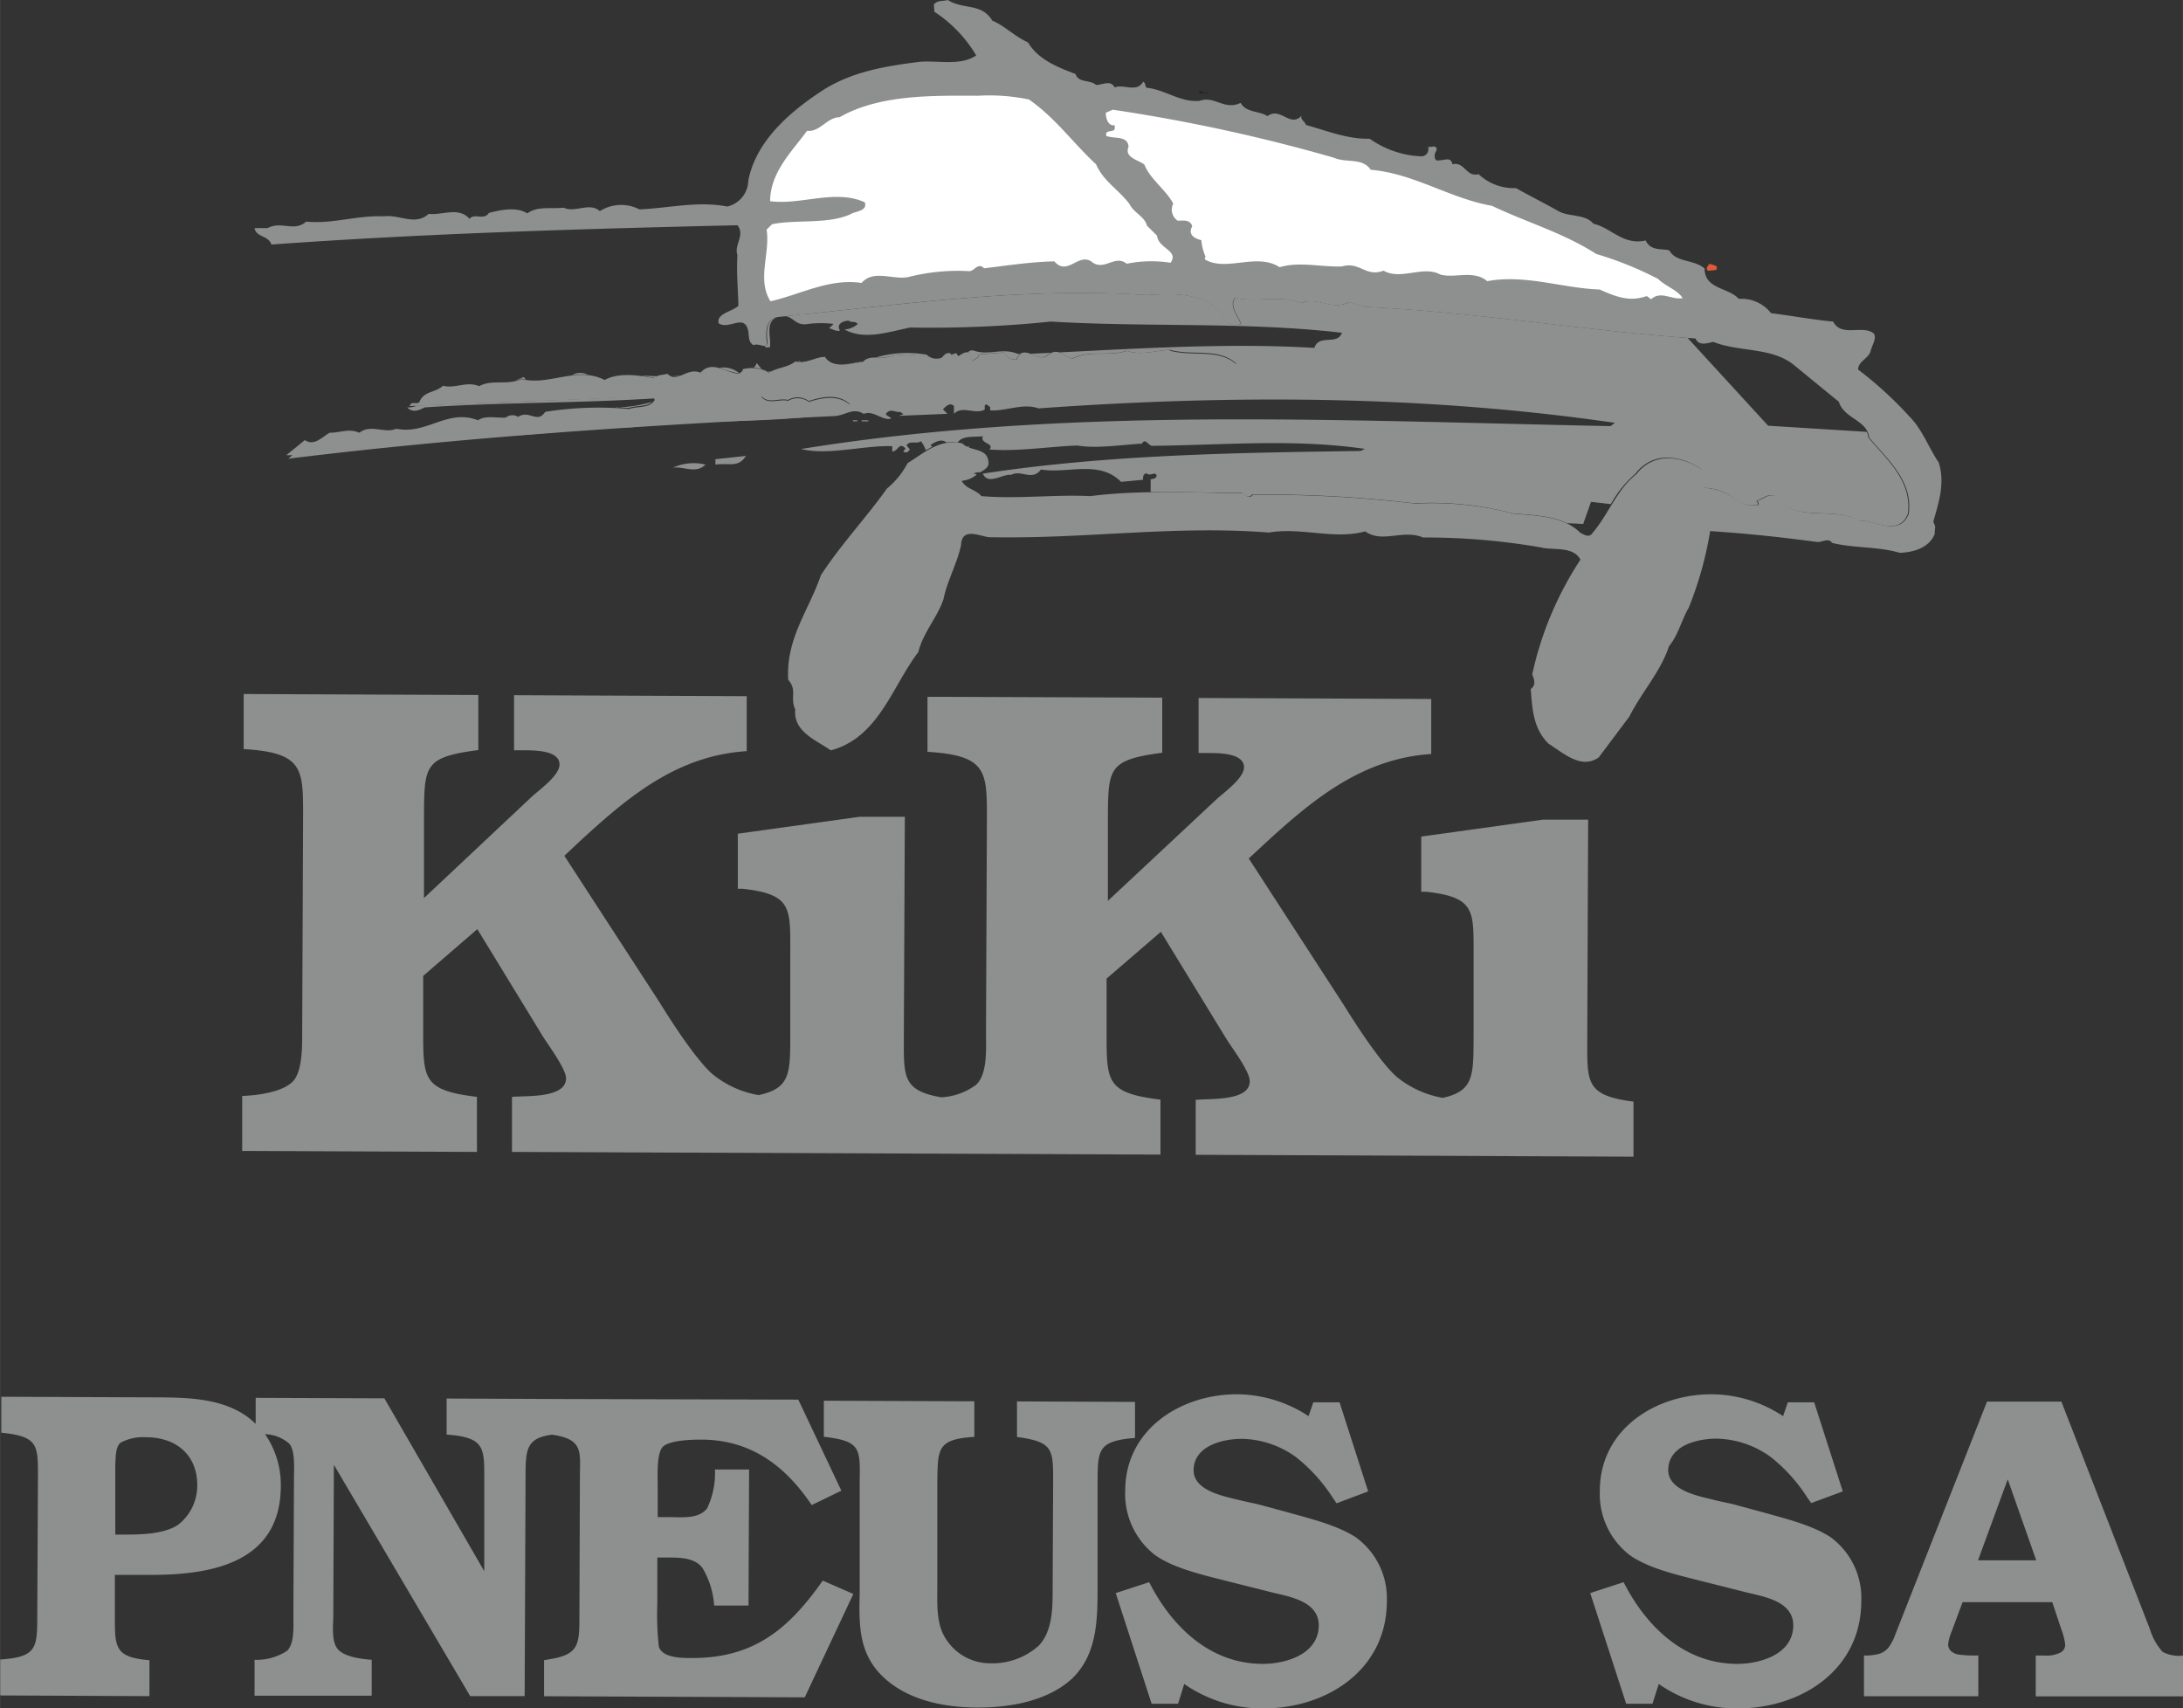 <svg xmlns="http://www.w3.org/2000/svg" width="77.78mm" height="60.87mm" viewBox="0 0 220.49 172.56"><rect x="0" y="0" width="220.49" height="172.56" fill="#333333" stroke="none"/><defs><style>.cls-1{fill:#8e8f8f;}.cls-2{fill:#dd5c38;}.cls-3{fill:#241f1e;}.cls-4{fill:#fff;}</style></defs><g id="Calque_2" data-name="Calque 2"><g id="Calque_1-2" data-name="Calque 1"><path class="cls-1" d="M145.64,110.91c3.22-.68,3.18-2.25,3.2-6.06l0-8.41c0-4.47.17-5.82-4.81-6.37h-.48l0-5.57,12.3-1.71,4.56,0-.09,22.09c0,4.41-.23,5.76,4.67,6.39l0,5.56-44.22-.19,0-5.55c1.45-.14,5.46.15,5.46-1.88,0-1-1.77-3.33-2.32-4.21l-6.66-10.88-5.48,4.72,0,5.56c0,4.89,0,6,5.44,6.67l0,5.55-65.5-.27,0-5.56c1.45-.13,5.46.16,5.46-1.88,0-.94-1.78-3.33-2.33-4.21L48.21,93.85l-5.47,4.72,0,5.56c0,4.88,0,6,5.43,6.66l0,5.56-23.71-.1,0-5.55c1.67-.07,4-.4,5.06-1.41s1-3.73,1-5.21l.09-21.75c0-4.69,0-6.31-6-6.67l0-5.56,23.7.1,0,5.56c-5.46.72-5.46,1.53-5.49,6.69l0,8.26L53.66,80.52c.7-.67,2.85-2.15,2.85-3.3,0-1.43-2.48-1.43-3.59-1.44h-1l0-5.56,23.5.1,0,5.55c-7.06.45-12,4.63-16.91,9.15L57,86.44l9.62,14.81c1.23,2,3.64,5.71,5.29,7.2a10,10,0,0,0,4.71,2.16h0c3.23-.68,3.19-2.24,3.2-6.06l0-8.4c0-4.47.16-5.82-4.81-6.38h-.49l0-5.56,12.3-1.71,4.57,0-.1,22.09c0,4.12-.2,5.57,3.82,6.25H95a6.52,6.52,0,0,0,3.59-1.27c1.18-1.09,1-3.73,1-5.22l.09-21.76c0-4.67,0-6.29-6-6.65l0-5.56,23.71.09,0,5.56c-5.46.73-5.46,1.54-5.49,6.69l0,8.27,10.9-10.19c.7-.67,2.84-2.15,2.85-3.3,0-1.43-2.49-1.44-3.59-1.44h-1l0-5.56,23.5.1,0,5.56c-7,.45-12,4.62-16.91,9.14l-1.52,1.41,9.61,14.82c1.24,2,3.64,5.71,5.3,7.21a10.11,10.11,0,0,0,4.73,2.16Z"/><path class="cls-1" d="M71.7,40c1.31.55,3.17,1,4.35-.11-1.55-.56-2.8.05-4.35.11Z"/><path class="cls-1" d="M68.42,40.13a.94.94,0,0,0,1.32.47c.31-.22.63-.53,1.1-.44-.71-.1-1.78-1-2.42,0Z"/><path class="cls-1" d="M75.35,46.05l-3.09.33v.55c1.22-.21,2.22.35,3-.76Z"/><path class="cls-1" d="M71.26,46.93a5,5,0,0,0-3.32.32c1-.21,2.32.67,3.32-.32Z"/><rect class="cls-1" x="86.15" y="42.45" width="0.44" height="0.11"/><rect class="cls-1" x="87.03" y="42.45" width="0.67" height="0.11"/><path class="cls-1" d="M98.26,47.81a1.2,1.2,0,0,1,.39.13,2.64,2.64,0,0,1-1.55.62H97c.45-.18.81-.58,1.27-.77Z"/><path class="cls-1" d="M77.25,34.88l.06.21h.44c.2-.89-.49-2.32.57-3l.15-.07a.1.1,0,0,0-.07,0c-1,.33-1,1.54-.89,2.44,0,.36-.08.46-.24.46Z"/><path class="cls-1" d="M96.84,36a1.07,1.07,0,0,1-.25-.33,5.19,5.19,0,0,0-.52.17h0c.25.46.52.33.82.14Z"/><path class="cls-1" d="M95.11,36.13a1.42,1.42,0,0,1-1.51-.3,11.18,11.18,0,0,0-5.12.27l0,0A3.25,3.25,0,0,0,89.86,36a8.18,8.18,0,0,1,4.74.44.59.59,0,0,0,.51-.26Z"/><path class="cls-1" d="M87.1,36.57a8.4,8.4,0,0,1-2,.2h.14c.63,0,1.32-.18,1.93-.25Z"/><path class="cls-1" d="M82,36.47a1.59,1.59,0,0,1-1.27,0,1.46,1.46,0,0,0-.19.07l-.19-.06c1.09.33,2-.44,3-.43l.07,0c-.44.11-.92.34-1.39.47Z"/><path class="cls-1" d="M76.1,37.11a.54.54,0,0,0,.31-.46l.44.54a1.62,1.62,0,0,0,1,.32l-.09.08a6.08,6.08,0,0,0-1.63-.48Z"/><path class="cls-1" d="M74.66,37.69a2.51,2.51,0,0,0-1.92-.55l-.06,0a10,10,0,0,0,2,.59Z"/><path class="cls-1" d="M67.85,38a7.13,7.13,0,0,0,.79-.05l.06,0A1.27,1.27,0,0,1,68,38Z"/><path class="cls-1" d="M64.82,37.94l1.54.06,0,0a1,1,0,0,0-.22.19c-.4-.08-.83-.16-1.28-.23Z"/><path class="cls-1" d="M57.74,37.91a1.68,1.68,0,0,1,1.62-.07h0a7.31,7.31,0,0,0-1.55.05Z"/><path class="cls-1" d="M52,38.49a4.16,4.16,0,0,1,.9-.4,2.66,2.66,0,0,0,.23.24h0a4.1,4.1,0,0,1-.48-.1Z"/><path class="cls-1" d="M42.17,40.94a2.1,2.1,0,0,1-1.05.21c.56.56,1.11.33,1.78,0,7.87-.53,14.64-.39,23.07-.9l.1,0c-.06-.17-.24-.23-.36-.29-7.83.44-15.8.66-23.56,1Z"/><path class="cls-1" d="M62.14,41.17A15.14,15.14,0,0,0,66,40.56l-.08,0c-.56.54-1.61.37-2.36.63-.42,0-.82,0-1.24-.06Z"/><path class="cls-1" d="M97.85,45.24a1.06,1.06,0,0,0,0-.19.7.7,0,0,1-.17.09Z"/><path class="cls-1" d="M103,35.74h-.22c-1.55-.66-2.89.22-4.43-.33a.64.64,0,0,0-.6.17h0a.58.58,0,0,1,.17.06c.31.31-.16.62.38.79.16-.24.55-.24.55-.63l2.49-.2a1.38,1.38,0,0,0,1.32.71c.72-1.77,2.17.5,3.19-.49,1.1-.7,1.4.09,2.41.41,1.79-.91,3.73-.2,5.53-.8,1.47.49,2.79,0,4.35-.1,2.41.65,4.91-.25,6.75,1.4l-3.28,1.13c-14,.62-27.61.76-41.38,1.39-1.1.44-2.49-.27-3.35.73.68.87,1.86.18,2.71.42a1.89,1.89,0,0,1,2.1.11c1.33-.46,3-.75,4.11.28,0,.23.08.46-.16.62-6.39,1.32-14,.85-20.78,1.46a4.49,4.49,0,0,1-2.64,0c-8.81,1.29-18.52,1.25-27.48,2.47a35.73,35.73,0,0,1-5.13.56h0l-.49.43c18.31-2.25,36.5-3.4,55.25-4.31,1.11-.11,1.78-.88,2.88-.21.9-.44,2,.78,2.77.45-.21-.22-.44-.22-.55-.44.45-.66,1-.11,1.45-.22l.33.23L90.8,42l4.89-.2-.45-.46c.23-.21.67-.77,1.11-.33v.79c.89-.89,2.11.12,3.11-.43V41c.12-.33.33,0,.55.11v.34c1.55.11,3.33-.77,4.88-.2,19-1.36,38.6-1.39,58.22,1.46l-.44.33c-27.62-.55-55-2-81.75,2.31,2.66.69,6.43-.4,9.2-.28v.55c.67-.11.67-1,1.34-.33l-.23.33c.22.12.45.12.67-.22L91.57,45c.22-.56,1.11-.1,1.44-.44a2.9,2.9,0,0,1,.49.92l0,0,.65-.35,0,.05c0-.08-.12-.17-.16-.24.48-.3,1.06-.67,1.63-.24l-.06,0a4.11,4.11,0,0,1,1.16,0h0c.47-.72,1.64-.54,2.56-.63-.34.77,1.21.67.66,1.33,2.77.23,6.2-.31,8.87-.4,2,.34,4.55-.09,6.54-.19.34-.67.67.32,1.12.22,7.31-.08,14.18-.73,21.4.31l-.45.21c-12.31.18-25.4.34-38.16,2.29.55,1.22,2,0,2.88.12,1-.55,2.11.67,3-.54,2.66.46,5.88-1,8.09,1.25l2.22-.21c0-.33,0-.55.33-.66.44.33.68-.11,1,.11.23.56-.78.44-.56.55v1.23c3.11,0,6.25.07,9.23.11.23.15.7.62,1,.15a126.72,126.72,0,0,1,16.4.89,32.22,32.22,0,0,1,9.89,1c1.83.18,3.89.21,5.52,1h-.1l1.75.08.79-2.23,2,.23h0a11.5,11.5,0,0,1,2.53-3.12,3.91,3.91,0,0,1,3.5-1.56,6.31,6.31,0,0,1,3.12,1.16,3,3,0,0,1,.16,1.88,5.2,5.2,0,0,1,3.53,1.37,2.72,2.72,0,0,0,2,.33c.07-.15-.08-.32-.15-.4.62-.14,1.17-.83,1.95-.44,2.06,2.75,5.67.92,8.37,2.43,1.55-.06,4.1,1.69,5-.71.42-3.35-2.19-5.48-4-7.67a1.59,1.59,0,0,0-.16-.57h0L178.59,43l-8.2-8.94.1.07c-10.77-.79-21.68-2.63-32.75-3.15l-1.47-.47c-1.64.91-3.25-.59-4.82.1-2.17-.89-4.51,0-6.68-.54-.63.84.28,1.78.59,2.65a1.78,1.78,0,0,1-1.4-.1c-1.52-3.21-5.33-3-8.13-2.82-12.32-.83-24.52.95-36.56,2.14l.13,0c.84.19,1,1,2.24.78a10.27,10.27,0,0,1,2.55,0l-.45.44c.45.11.67.33,1.11.23-.44-.67.34-1,.89-1,.22.23.67,0,.89.34a2.25,2.25,0,0,1-1.33.55c2,1.11,4.43.24,6.65-.2a118.34,118.34,0,0,0,14.2-.6c9.75.59,19.63,0,29.39,1.13-.45,1.32-2.34.09-2.78,1.53-9.49-.57-19.69.19-28.83.6Z"/><path class="cls-1" d="M101.55,45.28,102,45c-.44,0-1-.45-1.33.1a1.2,1.2,0,0,0,.89.22Z"/><polygon class="cls-1" points="80.76 31.88 82.09 31.89 82.09 31.78 80.76 31.77 80.76 31.88"/><rect class="cls-1" x="86.3" y="31.25" width="1" height="0.11"/><polygon class="cls-1" points="109.65 43.88 109.32 43.76 109.43 43.88 109.65 43.88"/><rect class="cls-1" x="109.54" y="44.43" width="0.55" height="0.12"/><path class="cls-2" d="M172.72,26.64c-.16.08-.55.55-.17.71l.78-.08c.32-.53-.38-.46-.61-.63Z"/><path class="cls-1" d="M118.18,35.34c-1.56.06-2.89.59-4.36.1-1.79.6-3.73-.11-5.53.8-1-.32-1.31-1.11-2.41-.41-1,1-2.47-1.28-3.19.49a1.38,1.38,0,0,1-1.32-.71l-2.49.2c0,.39-.39.39-.55.63-.54-.17-.07-.48-.37-.79-.86-.4-1.42,1.15-1.95.05-.69-.24-.87.77-1.41.69A8.17,8.17,0,0,0,89.86,36c-.86.37-2-.26-2.73.58-1.32.14-3,.67-3.8-.51-.93,0-1.88.76-3,.43-.71.61-1.8.61-2.66,1.14a3.53,3.53,0,0,0-2.64-.35c0,.24-.24.32-.39.47-1.32-.09-2.71-1.43-3.89-.12-1.39-.57-2.35,1.13-3.34.11-.48.15-1,.07-1.34.46-1.62-.34-3.64-.59-5,.17-2.78-1.43-5.69.63-8.4-.1-1.41.68-3,0-4.28.73-1.24-.55-2.42.28-3.65-.05-.71.7-1.95.53-2.36,1.61-.24.38-.85-.16-1,.45,8-.37,16.26-.59,24.35-1,.15.08.38.16.38.4-.47.84-1.71.59-2.57.89a34.43,34.43,0,0,0-8.48.29c-.79,1.24-1.63-.25-2.73.51a1.07,1.07,0,0,0-1.25.07c-.85.06-2.09-.25-2.8.27-3.1-1.2-5.23,1.5-8.25.85-1.18.53-2.57-.51-3.74.41-1.08-.47-1.87,0-3,0-.78.45-1.57,1.38-2.5.74l-1.88,1.53a30.29,30.29,0,0,0,5.85-.55c8.95-1.22,18.67-1.18,27.47-2.47a4.49,4.49,0,0,0,2.64,0c6.79-.61,14.39-.14,20.79-1.46.23-.16.16-.39.16-.62-1.08-1-2.79-.74-4.12-.28a1.89,1.89,0,0,0-2.1-.11c-.85-.24-2,.45-2.71-.42.87-1,2.26-.29,3.35-.73,13.77-.63,27.39-.77,41.38-1.39l3.29-1.13c-1.85-1.65-4.35-.75-6.75-1.4Z"/><path class="cls-3" d="M121.9,9.26c-.31.31-.61-.32-.85.14h.85Z"/><path class="cls-1" d="M172.74,53.61a36.43,36.43,0,0,1-2.17,7.77c-.77,1.33-1,2.65-2,3.91-.85,2.57-2.78,4.66-4,7.09l-3.09,4.12c-1.79,1.26-3.58-.46-5.07-1.38-1.56-1.55-1.64-3.5-1.8-5.52.54-.39.38-.92.15-1.48a34.41,34.41,0,0,1,4.87-11.59c-.71-1.4-2.81-.92-4-1.24a68.13,68.13,0,0,0-11.9-1c-2-.86-4.13.62-5.84-.62-3.11.87-6.45-.44-9.72.12-9.64-.75-18.51.67-28.31.47-1-.15-2.72-1-2.79.79-.39,1.87-1.39,3.58-1.77,5.45-.62,1.87-2.09,3.43-2.55,5.37-2.63,3.43-4,8.64-8.84,9.92-1.4-1-3.81-1.86-3.59-4.12-.55-1.24.23-1.95-.71-3-.24-4.2,2.08-7,3.31-10.59,2.1-3.19,4.49-5.69,6.66-8.73a8.37,8.37,0,0,0,2.09-2.57c1.64-1,3.19-2.5,5.53-2,.77.85,2.56.38,2.64,1.93.08.47-.46.78-.85,1-.78-.08-1.25.62-1.86.86.47.85,1.4.85,2,1.54,3.57.31,7.54-.18,11,0,5-.64,10.42-.35,15.4-.28.23.15.7.62,1,.15a126.87,126.87,0,0,1,16.41.89,32.16,32.16,0,0,1,9.88,1c2.33.23,5.05.22,6.77,1.92.31.16.71.46,1.09.24,1.79-2,2.55-4.53,4.64-6.17a3.94,3.94,0,0,1,3.51-1.56,6.31,6.31,0,0,1,3.11,1.16,3,3,0,0,1,.19,1.82v0a5.75,5.75,0,0,1,3.49,1.38,2.72,2.72,0,0,0,2,.33c.08-.15-.08-.32-.15-.4.63-.14,1.17-.83,1.95-.44,2.07,2.75,5.67.92,8.38,2.43,1.55-.06,4.09,1.69,5-.71.42-3.35-2.19-5.48-4-7.67-.21-1.79-2.54-1.9-3.07-3.62l-4.62-3.78c-2.23-1.74-5.51-1.24-8.06-2.27-.62.14-1.48.44-1.79-.34-11-.75-22.2-2.67-33.55-3.2l-1.47-.47c-1.65.91-3.26-.59-4.83.1-2.16-.89-4.51,0-6.68-.54-.63.84.29,1.78.6,2.65a1.8,1.8,0,0,1-1.41-.1c-1.51-3.21-5.32-3-8.13-2.82-12.58-.85-25,1-37.35,2.22-1.1.28-1.11,1.53-1,2.46s-.79.08-1.33.38c-.54-.31-.46-.94-.53-1.4-.36-1.88-1.94-.1-3-.82-.22-1,1.34-1.15,2-1.76-.05-1.95-.2-3.2-.1-5.14-.37-1,.81-2,0-3-15.72.37-31.19.81-47.07,1.95-.3-.94-1.55-.72-1.7-1.66l1.32,0c1.42-.76,2.65.43,3.9-.66,2.64.27,5.07-.64,7.79-.53,1.71-.21,3.18,1,4.58-.25,1.33.17,3.05-.75,4.12.51.48-.62,1.48.18,1.95-.6,1.17-.3,2.81-.66,3.89.05,1-.77,2.42-.44,3.67-.58,1.15.55,2.65-.6,3.65.35a4,4,0,0,1,4-.18c3-.13,5.92-.87,8.87-.29a2.74,2.74,0,0,0,2.13-2.62c.75-3.88,4-6.8,7.34-9,3-2,6.56-2.57,10-3,1.87-.14,4.12.43,5.68-.64a13.49,13.49,0,0,0-4.22-4.41L94.32.45c.4-.46.94-.3,1.41-.45,1.54,1,3.41.27,4.49,2.08,1.31.56,2.23,1.58,3.62,2.21,1,1.73,3.08,2.54,4.79,3.18.3.93,1.47.56,2.08,1.11.63,0,1.49-.54,1.87.25.93-.37,2.24.57,2.88-.58.31.16.15.47.38.62,1.87.18,3.41,1.52,5.35,1.31,1.49-.53,2.48,1,4.12.21.54,1,1.86.79,2.71,1.34,1.33-1,2.32,1.28,3.5-.11-.32.39.3.63.38,1,2.09.57,4.18,1.45,6.44,1.39a9.7,9.7,0,0,0,5.19,1.78.71.71,0,0,0,.71-.93l.62-.07c.61.24-.09.63.07,1a.33.33,0,0,0,.45.4c.55,0,1.17-.37,1.32.4,1.25-.29,1.39,1.34,2.64,1A5.2,5.2,0,0,0,153.13,19c1.39.8,2.86,1.51,4.25,2.31,1.08.63,2.72.27,3.57,1.29,1.78.4,3,2.21,5.27,1.69.52,1.1,1.62.79,2.39,1,.68,1.25,2.48.89,3.56,1.83,0,2.1,2.39,1.89,3.46,3.07a3.77,3.77,0,0,1,3.25,1.44c2.1.26,4.27.67,6.28.85.84,1.64,3,.27,4.12,1.22.3.54-.25,1.24-.34,1.78-.24.77-1.25,1-1.26,1.85a38.72,38.72,0,0,1,5.24,4.8c1.3,1.34,1.9,3.14,2.89,4.56.68,2.1,0,4.11-.54,6,.3.7.16.39.14,1.25-.55,1.39-2.11,1.84-3.52,1.9-2.17-.65-4.58-.45-6.83-1-.38-.54-.93-.09-1.47-.09-3.71-.5-7.21-.87-10.8-1.1Z"/><path class="cls-4" d="M167.41,28.14a35,35,0,0,0-6.19-2.49c-3.32-2.14-7-3.18-10.52-4.86-4.27-.75-7.9-3.28-12.25-3.64-.84-1.26-2.48-.66-3.72-1.22a172.54,172.54,0,0,0-22.34-4.85l-.7.31c0,.55.22,1.33.85,1.26.14.07,0,.3.06.39-.23.38-1,0-.86.69.78.31,2.18-.06,2.25,1.1-.48,1.1,1.07,1.34,1.61,1.81.52,1.41,2.22,2.59,2.9,3.93a1.34,1.34,0,0,0,.45,1.72c.55,0,1.25-.15,1.47.56-.47.85.22,1.24.92,1.41a5,5,0,0,0,.45,1.71c-.16,0-.08.15-.08.24,2.15,1.27,5.21-.72,7.54.78,2-.6,4.19,0,6.29-.08,1.8-.53,2.39,1.12,4.2.43,1.77,1,4-.56,5.74.39,1.48.41,3.36-.5,4.74.67,3.82-.72,7.61.72,11.35.84,1.62.72,3,1.28,4.73.67.24.08.31.24.46.32,1-.92,2.1.1,3.19-.12-.53-.86-1.77-1.19-2.54-2Z"/><path class="cls-4" d="M115.84,22.79c-.22-.93-1.31-1.26-1.77-2.2-1.14-1.49-2.62-2.28-3.37-4-2.39-2.22-4.07-4.65-6.77-6.54a19.56,19.56,0,0,0-5.13-.38c-4.35,0-9.87-.19-14,2.17-1.25,0-2,1.53-3.28,1.37-1.66,2.23-3.71,4.23-3.74,7.11,3.1.42,6.55-1.24,9.56.11.3.78-.71.91-1.18,1.08-2.27,1.21-5.76.62-8.18,1.14l-.55.54c.37,2.42-1,5.05.39,7.24,3-.67,5.93-2.34,9.2-1.85,1.25-1.45,3.34-.19,4.9-.64a20.23,20.23,0,0,1,6-.55c.47,0,.87-.92,1.48-.29,2.34-.28,4.68-.65,7.09-.7,1.38,1.58,2.5-1.06,3.89.13,1.23.8,2.26-.83,3.42.11a12.46,12.46,0,0,1,4.43-.1c.88-1.23-1.22-1.41-1.37-2.74Z"/><path class="cls-1" d="M83.1,159.65c-3.47,4.94-7,7.85-13.28,7.82-.93,0-2.88,0-3.27-1.12a28.93,28.93,0,0,1-.16-4.38l0-4.65h.71c1.28,0,3.1-.08,3.89,1.12a8.46,8.46,0,0,1,1.14,3.73H75.6l.06-13.74H72.21a8.24,8.24,0,0,1-.78,3.9c-.8,1.1-2.52.92-3.72.91H66.43V150c0-.93-.12-3.06.46-3.8s3.1-.8,3.94-.79c5,0,8.51,2.66,11.15,6.61l3-1.45-4.35-9.2L57,141.31l-11.89-.05v3.64c3.77.28,3.81,1.26,3.8,4.36l0,9.44L38.82,141.24l-13-.05v2.63a7.41,7.41,0,0,0-1.89-1.36c-2.52-1.3-5.67-1.31-8.42-1.32L.13,141.08v3.63c3.68.37,3.71,1.21,3.7,4.4L3.76,163.3c0,3.18-.1,4.08-3.74,4.32l0,3.63,15.07.07,0-3.63c-3.46-.28-3.5-1.27-3.49-4.36l0-4.26,3.76,0c6.18,0,13-1.32,13-9a9,9,0,0,0-1.59-5.21,3.89,3.89,0,0,1,2.49,1c.54.76.44,2.35.43,3.24l-.06,14.22c0,1,.12,2.7-.64,3.42a5.57,5.57,0,0,1-3.28.91v3.63l11.83,0,0-3.63c-1.2-.09-2.84-.33-3.46-1.12s-.43-2.36-.42-3.24l.06-15.34,13.77,23.37,5.5,0,.09-22.2c0-2.79.12-3.86,2.67-4.21l.32.05c2.83.5,2.52,1.74,2.5,4.18l-.05,14.22c0,2.75-.11,3.72-2.82,4.2l-.75.13v3.64l26.33.11,4.91-10.44ZM18,154c-1.34.92-3.6,1-5.19,1H11.64l0-7.09c.05-.66,0-1.69.5-2.17a4.79,4.79,0,0,1,2.61-.57c3,0,5.18,1.75,5.17,4.86A5,5,0,0,1,18,154Z"/><path class="cls-1" d="M98.41,145.13c-3.73.24-3.68,1.18-3.74,4.42l0,10.58c0,1.82-.14,3.91.87,5.41A5.27,5.27,0,0,0,100,168a7,7,0,0,0,4.93-1.79c1.42-1.52,1.39-3.9,1.39-5.85l.05-10.72c0-3.28,0-4-3.65-4.5v-3.59l11.92.05,0,3.64c-3.72.3-3.77,1.18-3.78,4.42l0,10.5c0,3.32,0,6.91-2.57,9.38-2.49,2.3-6.35,2.95-9.59,2.93-3,0-6.33-.6-8.77-2.47-3.13-2.41-3.2-5.38-3.1-9l0-11.44c.06-3.32.06-4-3.62-4.44l0-3.64,15.2.06Z"/><path class="cls-1" d="M132.65,141.64h2.65l2.89,9L135,151.84l-.4-.58a16.71,16.71,0,0,0-3.72-4.1,9.62,9.62,0,0,0-5.43-1.83c-2,0-4.88.73-4.89,3.17,0,2.17,3.31,2.67,4.86,3.08l1.64.36,3,.81c2.21.63,4.91,1.26,6.86,2.51a7.62,7.62,0,0,1,3.16,6.44c0,7-6.12,10.89-12.55,10.86a13.8,13.8,0,0,1-7.92-2.47l-.62,2h-2.67l-3.63-11.18,3.38-1.1c2.28,4.48,6.12,8.23,11.44,8.25,2.44,0,5.67-1,5.69-3.88,0-2.44-2.92-2.9-4.73-3.34l-5-1.26c-2.17-.55-5-1.22-6.82-2.52a7.81,7.81,0,0,1-3-6.48c0-6.21,5.63-9.78,11.35-9.75a13.27,13.27,0,0,1,7.17,2.21Z"/><path class="cls-1" d="M218.44,166.85a5.94,5.94,0,0,1-1.28-2.28l-8.95-23H200.7L191.47,165a5.4,5.4,0,0,1-.74,1.44,2.11,2.11,0,0,1-.84.58,4.93,4.93,0,0,1-1.62.19v4.12h11.55v-4.12a12.41,12.41,0,0,1-2-.09,1.5,1.5,0,0,1-.81-.4,1,1,0,0,1-.24-.63,4.9,4.9,0,0,1,.34-1.26l1.12-3h9.06l.91,2.73a6.41,6.41,0,0,1,.4,1.59.91.91,0,0,1-.47.76,3.13,3.13,0,0,1-1.65.31l-.86,0v4.12h14.89v-4.12A3.49,3.49,0,0,1,218.44,166.85Zm-18.65-9.25,3-8.18,2.88,8.18Z"/><path class="cls-1" d="M180.58,141.64h2.66l2.89,9-3.19,1.18-.41-.58a16.48,16.48,0,0,0-3.71-4.1,9.62,9.62,0,0,0-5.43-1.83c-2,0-4.89.73-4.89,3.17,0,2.17,3.31,2.67,4.86,3.08l1.64.36,3,.81c2.21.63,4.91,1.26,6.86,2.51A7.61,7.61,0,0,1,188,161.7c0,7-6.12,10.89-12.54,10.86a13.76,13.76,0,0,1-7.92-2.47l-.63,2h-2.66l-3.63-11.18,3.37-1.1c2.29,4.48,6.12,8.23,11.45,8.25,2.43,0,5.67-1,5.69-3.88,0-2.44-2.92-2.9-4.73-3.34l-5-1.26c-2.17-.55-5-1.22-6.81-2.52a7.78,7.78,0,0,1-3-6.48c0-6.21,5.63-9.78,11.34-9.75a13.22,13.22,0,0,1,7.17,2.21Z"/></g></g></svg>